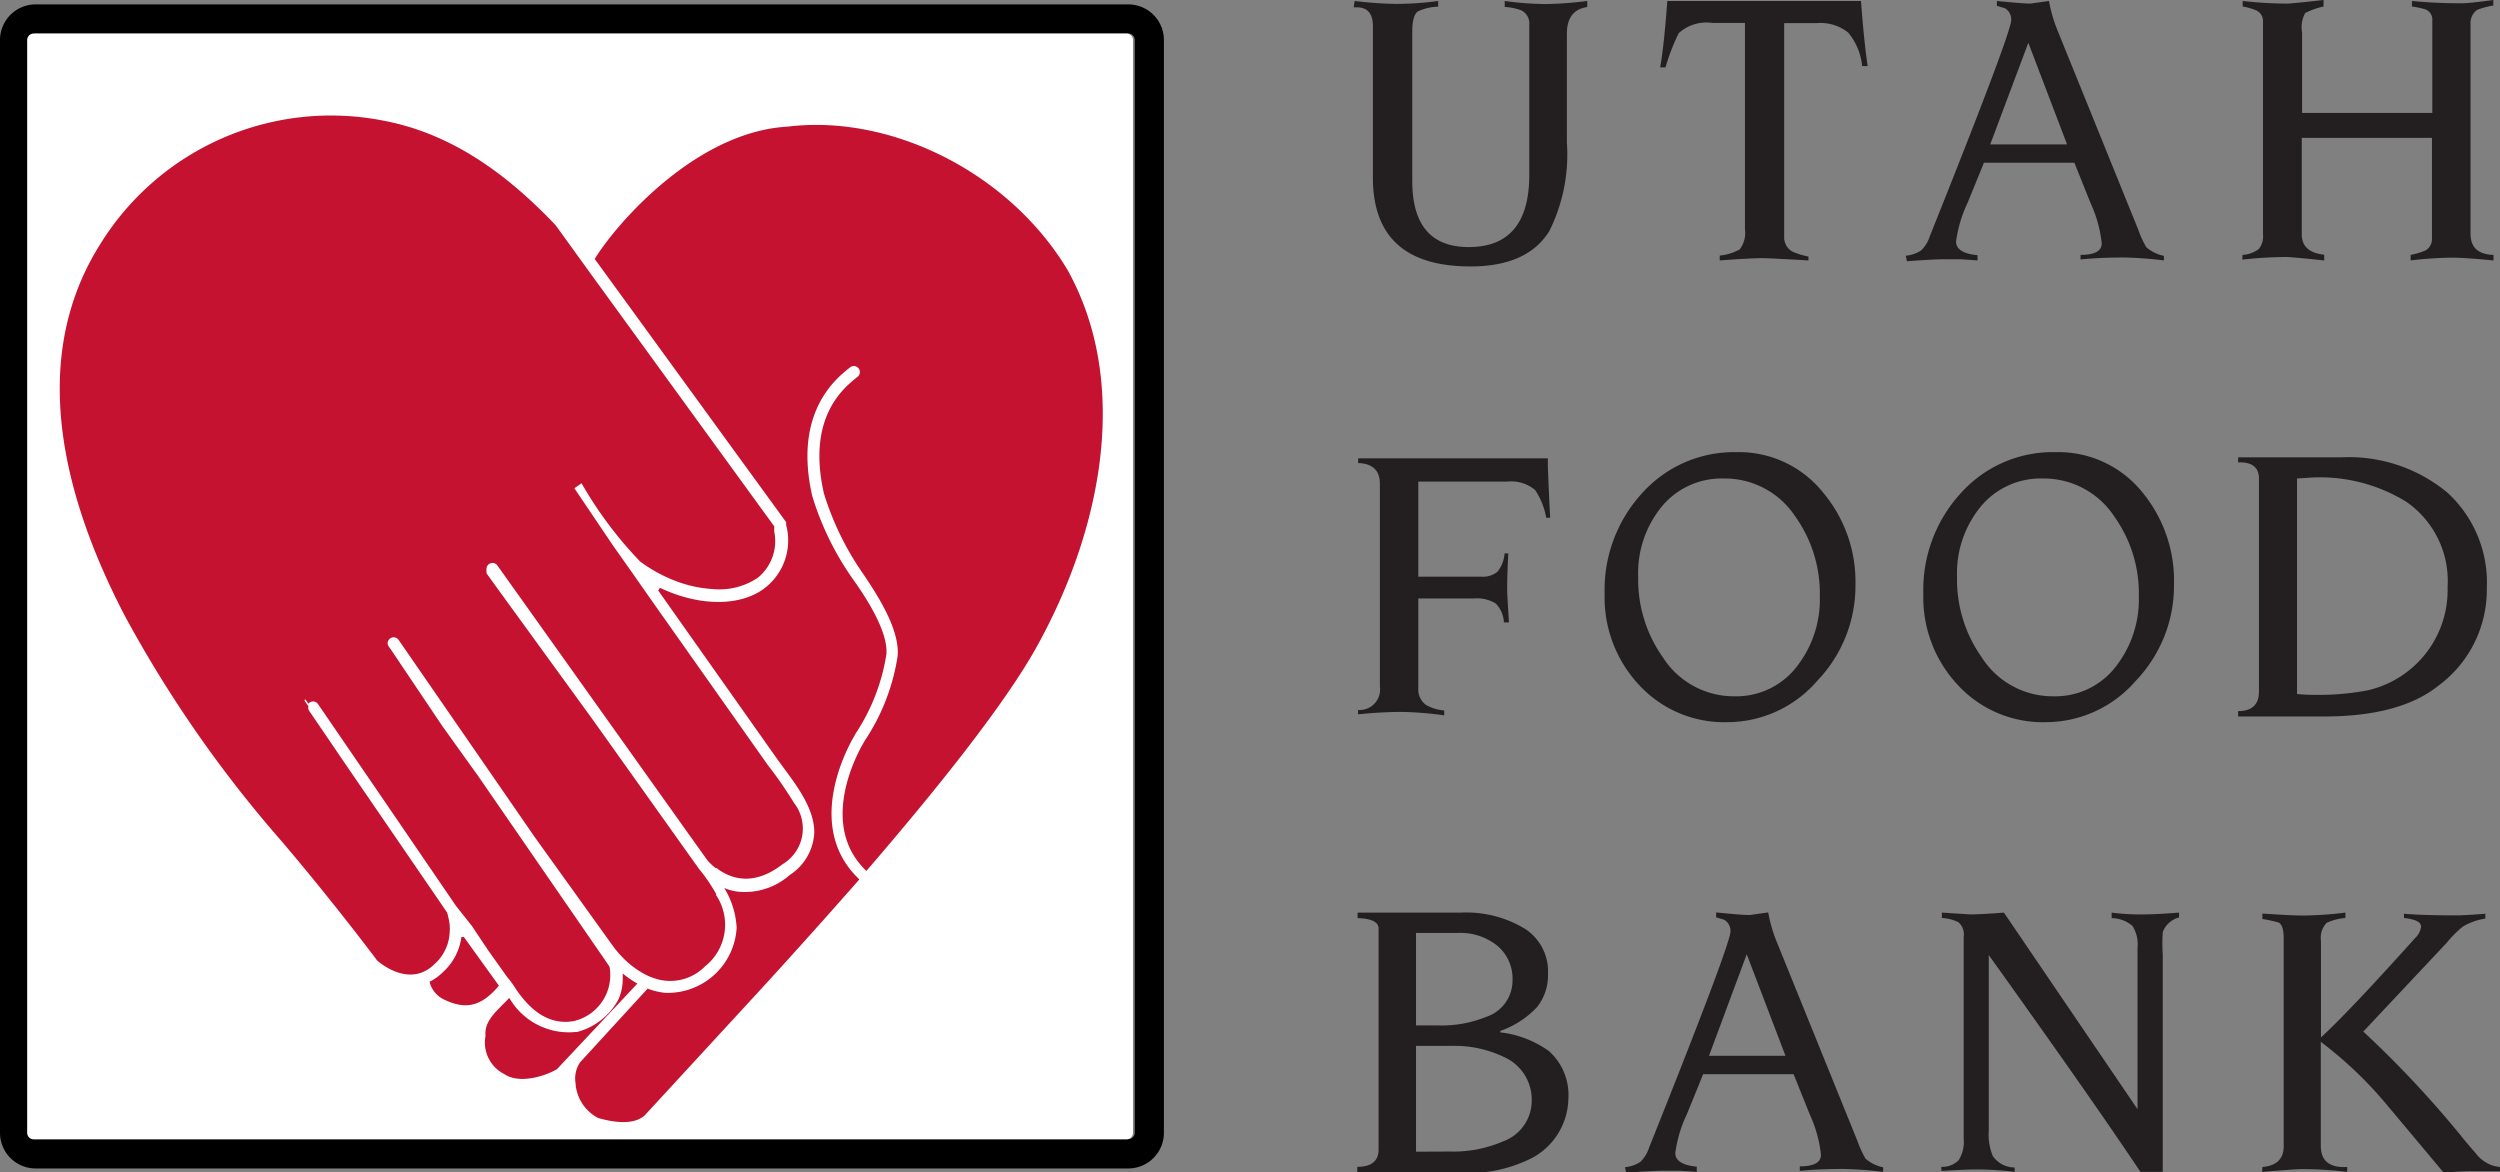 <svg xmlns="http://www.w3.org/2000/svg" viewBox="0 0 153.6 72.03">
  <rect x="0" y="0" width="153.6" height="72.03" fill="#808080" stroke="none"/>
  <title>Asset 1</title>
  <g id="Layer_2" data-name="Layer 2">
    <g id="Layer_1-2" data-name="Layer 1">
      <g>
        <g>
          <path d="M83.23.06a23.57,23.57,0,0,0,2.56.18A19,19,0,0,0,88.36.06V.41a3.06,3.06,0,0,0-1.26.3q-.33.25-.33,1.23V7.37q0,.13,0,3.75,0,4.06,3.47,4.06,3.72,0,3.72-4.45V1.51a.89.89,0,0,0-.51-.88,3.29,3.29,0,0,0-1-.2V.06a19.57,19.57,0,0,0,2.53.19A23.22,23.22,0,0,0,97.52.06V.43q-1.25.19-1.25,1.63,0,.17,0,.79t0,.8v5.1a10.59,10.59,0,0,1-1.07,5.43q-1.34,2.19-4.85,2.19-6,0-6-5.46V1.59q0-1.14-1-1.14h-.18Z" fill="#231f20"/>
          <path d="M102.44.06h11.9q.17,2.36.41,4h-.34A3.77,3.77,0,0,0,113.55,2a2.73,2.73,0,0,0-1.93-.58h-2V14.54a1,1,0,0,0,.49.91,4.28,4.28,0,0,0,1,.31V16q-2.46-.14-2.84-.14-.69,0-2.61.14v-.3a3,3,0,0,0,1.23-.38,1.66,1.66,0,0,0,.32-1.23V1.41l-2,0a2.52,2.52,0,0,0-2.07.63,12.33,12.33,0,0,0-.81,2.1H102Q102.23,2.88,102.44.06Z" fill="#231f20"/>
          <path d="M117.09,15.71a2.05,2.05,0,0,0,.94-.32,2.1,2.1,0,0,0,.54-.88q5-12.5,5-13.28a.81.81,0,0,0-.38-.72l-.5-.15V.06q1.61.16,2.05.16l1.15-.16a8.82,8.82,0,0,0,.48,1.7l5,12.34a6.11,6.11,0,0,0,.5,1.09,2.38,2.38,0,0,0,1.08.53V16a24,24,0,0,0-2.43-.18q-1.49,0-2.69.12v-.28q1.3,0,1.3-.71a7.9,7.9,0,0,0-.68-2.46l-1-2.49h-5.56q-.33.82-1,2.46a8,8,0,0,0-.71,2.38q0,.71,1.32.84V16l-1-.07q-.67,0-1.06,0-.62,0-2.28.12ZM127,8.87l-2.38-6.24-2.34,6.24Z" fill="#231f20"/>
          <path d="M137.78,15.66a1.8,1.8,0,0,0,1-.36,1.23,1.23,0,0,0,.26-.89V1.3a.71.71,0,0,0-.44-.67,3.79,3.79,0,0,0-.81-.23V.06a24.53,24.53,0,0,0,2.74.16q.25,0,2.23-.22V.4a4.73,4.73,0,0,0-1.13.4A1.83,1.83,0,0,0,141.44,2V6.94h8V1.26a.67.67,0,0,0-.41-.68,5.46,5.46,0,0,0-.84-.18V.06a30.36,30.36,0,0,0,3.12.14q.4,0,1.88-.2V.34a4.88,4.88,0,0,0-1,.27,1,1,0,0,0-.4.9V14.37q0,1.25,1.41,1.29V16q-1.81-.17-2.5-.17a23.47,23.47,0,0,0-2.59.17v-.34a4.89,4.89,0,0,0,.89-.26.81.81,0,0,0,.42-.77V8.47h-8V14.4q0,1.1,1.38,1.25V16q-2.05-.21-2.33-.21a25.89,25.89,0,0,0-2.7.16Z" fill="#231f20"/>
          <path d="M83.45,28.16H95.1v.44q0,.3.14,3.21H95a4.43,4.43,0,0,0-.68-1.7,2.29,2.29,0,0,0-1.73-.52H87.14v5.84H91a1.41,1.41,0,0,0,1-.3A2,2,0,0,0,92.44,34h.23q-.07,1.3-.07,2.24,0,.24.11,2h-.31a1.77,1.77,0,0,0-.5-1.16,2.21,2.21,0,0,0-1.35-.31H87.14v5.54a1.18,1.18,0,0,0,.47,1,2.7,2.7,0,0,0,1.12.34v.3a21.84,21.84,0,0,0-2.55-.21,25.89,25.89,0,0,0-2.74.15v-.27a1.26,1.26,0,0,0,1.34-1.44V29.73q0-1.24-1.34-1.28Z" fill="#231f20"/>
          <path d="M106.69,27.78A6.62,6.62,0,0,1,112,30.25,8.53,8.53,0,0,1,114,35.92a8.43,8.43,0,0,1-2.35,5.91,7.31,7.31,0,0,1-5.54,2.54,7.1,7.1,0,0,1-5.38-2.26,7.86,7.86,0,0,1-2.14-5.63,8.77,8.77,0,0,1,2.32-6.2A7.59,7.59,0,0,1,106.69,27.78Zm-.13,15a4.69,4.69,0,0,0,3.9-1.91,6.68,6.68,0,0,0,1.35-4.23,8.15,8.15,0,0,0-1.51-4.91,5.18,5.18,0,0,0-4.4-2.33,4.76,4.76,0,0,0-3.79,1.71,6.45,6.45,0,0,0-1.46,4.35,8.26,8.26,0,0,0,1.52,4.93A5.17,5.17,0,0,0,106.56,42.78Z" fill="#231f20"/>
          <path d="M126.29,27.78a6.63,6.63,0,0,1,5.34,2.47,8.54,8.54,0,0,1,1.94,5.67,8.43,8.43,0,0,1-2.35,5.91,7.31,7.31,0,0,1-5.53,2.54,7.1,7.1,0,0,1-5.38-2.26,7.86,7.86,0,0,1-2.14-5.63,8.78,8.78,0,0,1,2.32-6.2A7.59,7.59,0,0,1,126.29,27.78Zm-.13,15a4.69,4.69,0,0,0,3.9-1.91,6.69,6.69,0,0,0,1.35-4.23,8.14,8.14,0,0,0-1.51-4.91,5.18,5.18,0,0,0-4.4-2.33,4.76,4.76,0,0,0-3.79,1.71,6.45,6.45,0,0,0-1.47,4.35,8.26,8.26,0,0,0,1.52,4.93A5.17,5.17,0,0,0,126.16,42.78Z" fill="#231f20"/>
          <path d="M137.51,43.69q1.28,0,1.28-1.2V29.41q0-1.05-1.28-1v-.31h6.32a9.47,9.47,0,0,1,6.53,2.16,7.49,7.49,0,0,1,2.43,5.89,7.33,7.33,0,0,1-3,6q-2.36,1.87-7,1.87h-5.28Zm4.58-1a16.2,16.2,0,0,0,3.35-.27,6.32,6.32,0,0,0,4.94-6.36,5.91,5.91,0,0,0-2.52-5.22,10.1,10.1,0,0,0-5.82-1.5l-.91.06V42.64A9,9,0,0,0,142.09,42.69Z" fill="#231f20"/>
          <path d="M83.39,71.69q1.31,0,1.31-1.07V57.05q0-.6-1.29-.64v-.34h6.35a6.94,6.94,0,0,1,3.94,1,3.11,3.11,0,0,1,1.41,2.73,3.16,3.16,0,0,1-.67,2.07,5.64,5.64,0,0,1-2.26,1.47v.09a6.31,6.31,0,0,1,3,1.16,3.62,3.62,0,0,1,1.18,2.93,4.21,4.21,0,0,1-2.32,3.67,8.77,8.77,0,0,1-4.45.87H83.39ZM88.33,63a7.29,7.29,0,0,0,3-.53,2.35,2.35,0,0,0,1.6-2.24A2.64,2.64,0,0,0,92,58.11a3.62,3.62,0,0,0-2.43-.79H87V63Zm.76,7.75a7.67,7.67,0,0,0,3.25-.62,2.67,2.67,0,0,0,1.77-2.52,2.86,2.86,0,0,0-1.69-2.66,7,7,0,0,0-3.27-.69H87v6.5Z" fill="#231f20"/>
          <path d="M99.84,71.71a2.05,2.05,0,0,0,.94-.32,2.1,2.1,0,0,0,.54-.88q5-12.5,5-13.28a.81.81,0,0,0-.38-.72l-.5-.15v-.3q1.61.16,2.05.16l1.15-.16a8.81,8.81,0,0,0,.48,1.7l5,12.34a6.11,6.11,0,0,0,.5,1.09,2.38,2.38,0,0,0,1.08.53V72a24,24,0,0,0-2.43-.18q-1.49,0-2.69.12v-.28q1.3,0,1.3-.71a7.9,7.9,0,0,0-.68-2.46l-1-2.49h-5.56q-.33.82-1,2.46a8,8,0,0,0-.71,2.38q0,.71,1.32.84V72l-1-.07q-.67,0-1.06,0-.62,0-2.28.12Zm9.86-6.84-2.38-6.24L105,64.87Z" fill="#231f20"/>
          <path d="M119.27,71.69a1.4,1.4,0,0,0,1.07-.41,2.11,2.11,0,0,0,.31-1.32V57.57a1,1,0,0,0-.34-.92,2.75,2.75,0,0,0-1-.25v-.33l1.71.11q.74,0,2.1-.11l8.21,12.08V58.24a2.14,2.14,0,0,0-.31-1.35,2,2,0,0,0-1.28-.48v-.34a13.38,13.38,0,0,0,2,.11q.71,0,2.14-.11v.3a1.44,1.44,0,0,0-1,.9,10.71,10.71,0,0,0,0,1.4V72h-1.37q-3-4.49-9.32-13.32v10.8a3.4,3.4,0,0,0,.25,1.55,1.64,1.64,0,0,0,1.34.7V72a19.63,19.63,0,0,0-2.34-.15q-.54,0-2.16.09Z" fill="#231f20"/>
          <path d="M139,71.7q1.31-.11,1.31-1.27V57.62c0-.5-.1-.82-.31-.94a9.29,9.29,0,0,0-1-.22v-.33q1.85.12,2.44.12a22.19,22.19,0,0,0,2.66-.18v.33a3.38,3.38,0,0,0-1.15.3,1.32,1.32,0,0,0-.35,1.1v5.94q1.73-1.59,5.78-6.1a1.17,1.17,0,0,0,.37-.71c0-.28-.35-.45-1.05-.53v-.26q1.14.1,3.23.1.52,0,1.77-.1v.3a3.8,3.8,0,0,0-1.37.48,6.65,6.65,0,0,0-1,1l-5.13,5.46a63.75,63.75,0,0,1,6,6.4q.3.38.92,1.09a2.12,2.12,0,0,0,1.13.77l.37.07v.25l-1.72,0a14.71,14.71,0,0,0-1.75.1l-3.56-4.25a24.52,24.52,0,0,0-4-3.8V70.4q0,1.39,1.62,1.3V72a23.66,23.66,0,0,0-2.8-.17q-.34,0-2.42.17Z" fill="#231f20"/>
        </g>
        <path d="M69.32.27H2.19A2.19,2.19,0,0,0,0,2.46V69.6a2.19,2.19,0,0,0,2.19,2.19H69.32a2.19,2.19,0,0,0,2.19-2.19V2.46A2.19,2.19,0,0,0,69.32.27Zm.4,69.32a.4.4,0,0,1-.4.4H2.19a.4.4,0,0,1-.4-.4V2.46a.4.4,0,0,1,.4-.4H69.32a.4.4,0,0,1,.4.4Z"/>
        <path d="M69.21,2.06a.4.4,0,0,1,.4.4V69.6a.4.4,0,0,1-.4.4H2.07a.4.4,0,0,1-.4-.4V2.46a.4.4,0,0,1,.4-.4Z" fill="#fff"/>
        <path d="M65.58,16.57C62,10.61,54.75,7,48.4,7.78c-5.66.31-10.56,6-11.86,8.13L48.3,32.08l0,.17a3.69,3.69,0,0,1-1.57,4.06c-1.58,1-4,.85-6.19-.2a.71.71,0,0,1-.1.17l7.3,10.34.38.52c.89,1.2,1.91,2.57,1.91,4a3.28,3.28,0,0,1-1.51,2.62,4.14,4.14,0,0,1-3.35,1,3.54,3.54,0,0,1-.67-.2A5.21,5.21,0,0,1,45.26,57a4.24,4.24,0,0,1-4.37,4,4,4,0,0,1-1.1-.26l-4.15,4.53a1.78,1.78,0,0,0-.28,1.27,2.6,2.6,0,0,0,1.39,2.15c.83.24,2.15.48,2.86-.16l6.52-7.08s3-3.24,6.67-7.42c-3.31-3.11-.89-7.8-.37-8.71l.14-.25a12.26,12.26,0,0,0,1.89-4.87c.12-1.41-1.28-3.52-2-4.54a17.84,17.84,0,0,1-2.56-5.2c-1.16-5.14,1.47-7.21,2.33-7.89a.37.37,0,1,1,.46.58c-.85.68-3.13,2.47-2.07,7.16a17.69,17.69,0,0,0,2.45,5c.78,1.17,2.23,3.35,2.08,5a12.85,12.85,0,0,1-2,5.17l-.14.24c-.47.82-2.66,5.05.22,7.79,4-4.64,8.59-10.28,10.59-14C67.79,32.25,69.4,23.41,65.58,16.57Zm-34.92,44h0l-2.16-3-.15,0a3.55,3.55,0,0,1-1.16,2.18,3.06,3.06,0,0,1-.8.57,1.66,1.66,0,0,0,1,1.14C28.57,62,29.55,61.89,30.66,60.55Zm7.6-.73c0,.07,0,.14,0,.21A3.12,3.12,0,0,1,38,61.4a4.05,4.05,0,0,1-2.53,2h-.05a4.22,4.22,0,0,1-4.13-2.09c-.77.82-1.55,1.39-1.46,2.34A2.17,2.17,0,0,0,31,66c.88.59,2.39.17,3.22-.31l4.94-5.26A5.91,5.91,0,0,1,38.26,59.81ZM27.63,57.25a2.92,2.92,0,0,0,0-.4,4.39,4.39,0,0,0-.16-.78l-.62-.91-5.48-8L19,43.68a.36.36,0,0,1-.05-.29l-.23-.32s0-.07,0-.09h0l.05,0,.18.25v0l.08-.07a.37.37,0,0,1,.51.1l3.69,5.39,4.78,7L29,56.9,30,58.4l1.09,1.53.08.11a5.39,5.39,0,0,1,.54.75c.63.9,1.75,2.25,3.52,1.95a2.9,2.9,0,0,0,2.22-3.34l-.07-.11-.15-.22-.6-.87L29.33,47.61l-.16-.22-2-2.79L24.08,40h0l-.2-.29a.36.36,0,0,1-.06-.14h0a.37.37,0,0,1,.66-.27l7,10.14,1.38,2,4.66,6.49.24.33c.15.19.31.38.48.55a5.42,5.42,0,0,0,1.44,1.08,3.86,3.86,0,0,0,.63.25,3,3,0,0,0,3-.76A3.27,3.27,0,0,0,44,55l0-.07c-.11-.2-.23-.4-.36-.6l-.11-.17c-.18-.26-.37-.52-.58-.77l-6.5-9.13L30.45,36l-.56-.78,0-.06,0-.06a.33.33,0,0,1,0-.11.37.37,0,0,1,.66-.26L42.85,52l.63.88a4.34,4.34,0,0,0,.48.45l.06,0c.86.66,2.27,1.16,4.07-.24a2.55,2.55,0,0,0,.7-3.75,25.25,25.25,0,0,0-1.62-2.34l-6.48-9.18-.08-.11-.85-1.21-1-1.43-.92-1.3-.23-.33L35.29,30l.27-.19,0,0,.17-.12a24.41,24.41,0,0,0,3.6,4.81,9.12,9.12,0,0,0,.94.61,8.88,8.88,0,0,0,1.65.73,7.52,7.52,0,0,0,1.85.35,4.24,4.24,0,0,0,2.8-.7,2.91,2.91,0,0,0,1-2.83c0-.11,0-.21,0-.32L36.14,16.61l-2-2.77c-3.08-3.24-6.46-5.65-10.6-6.43A16.66,16.66,0,0,0,6.16,15a15.78,15.78,0,0,0-1.84,4.1c-1.63,5.68-.07,12.16,3.34,18.72a75.6,75.6,0,0,0,9.57,13.78c3.3,3.87,5.94,7.41,5.94,7.41s1.6,1.48,3.09.57a2.44,2.44,0,0,0,.42-.33A2.8,2.8,0,0,0,27.63,57.25Z" fill="#c41230"/>
      </g>
    </g>
  </g>
</svg>
